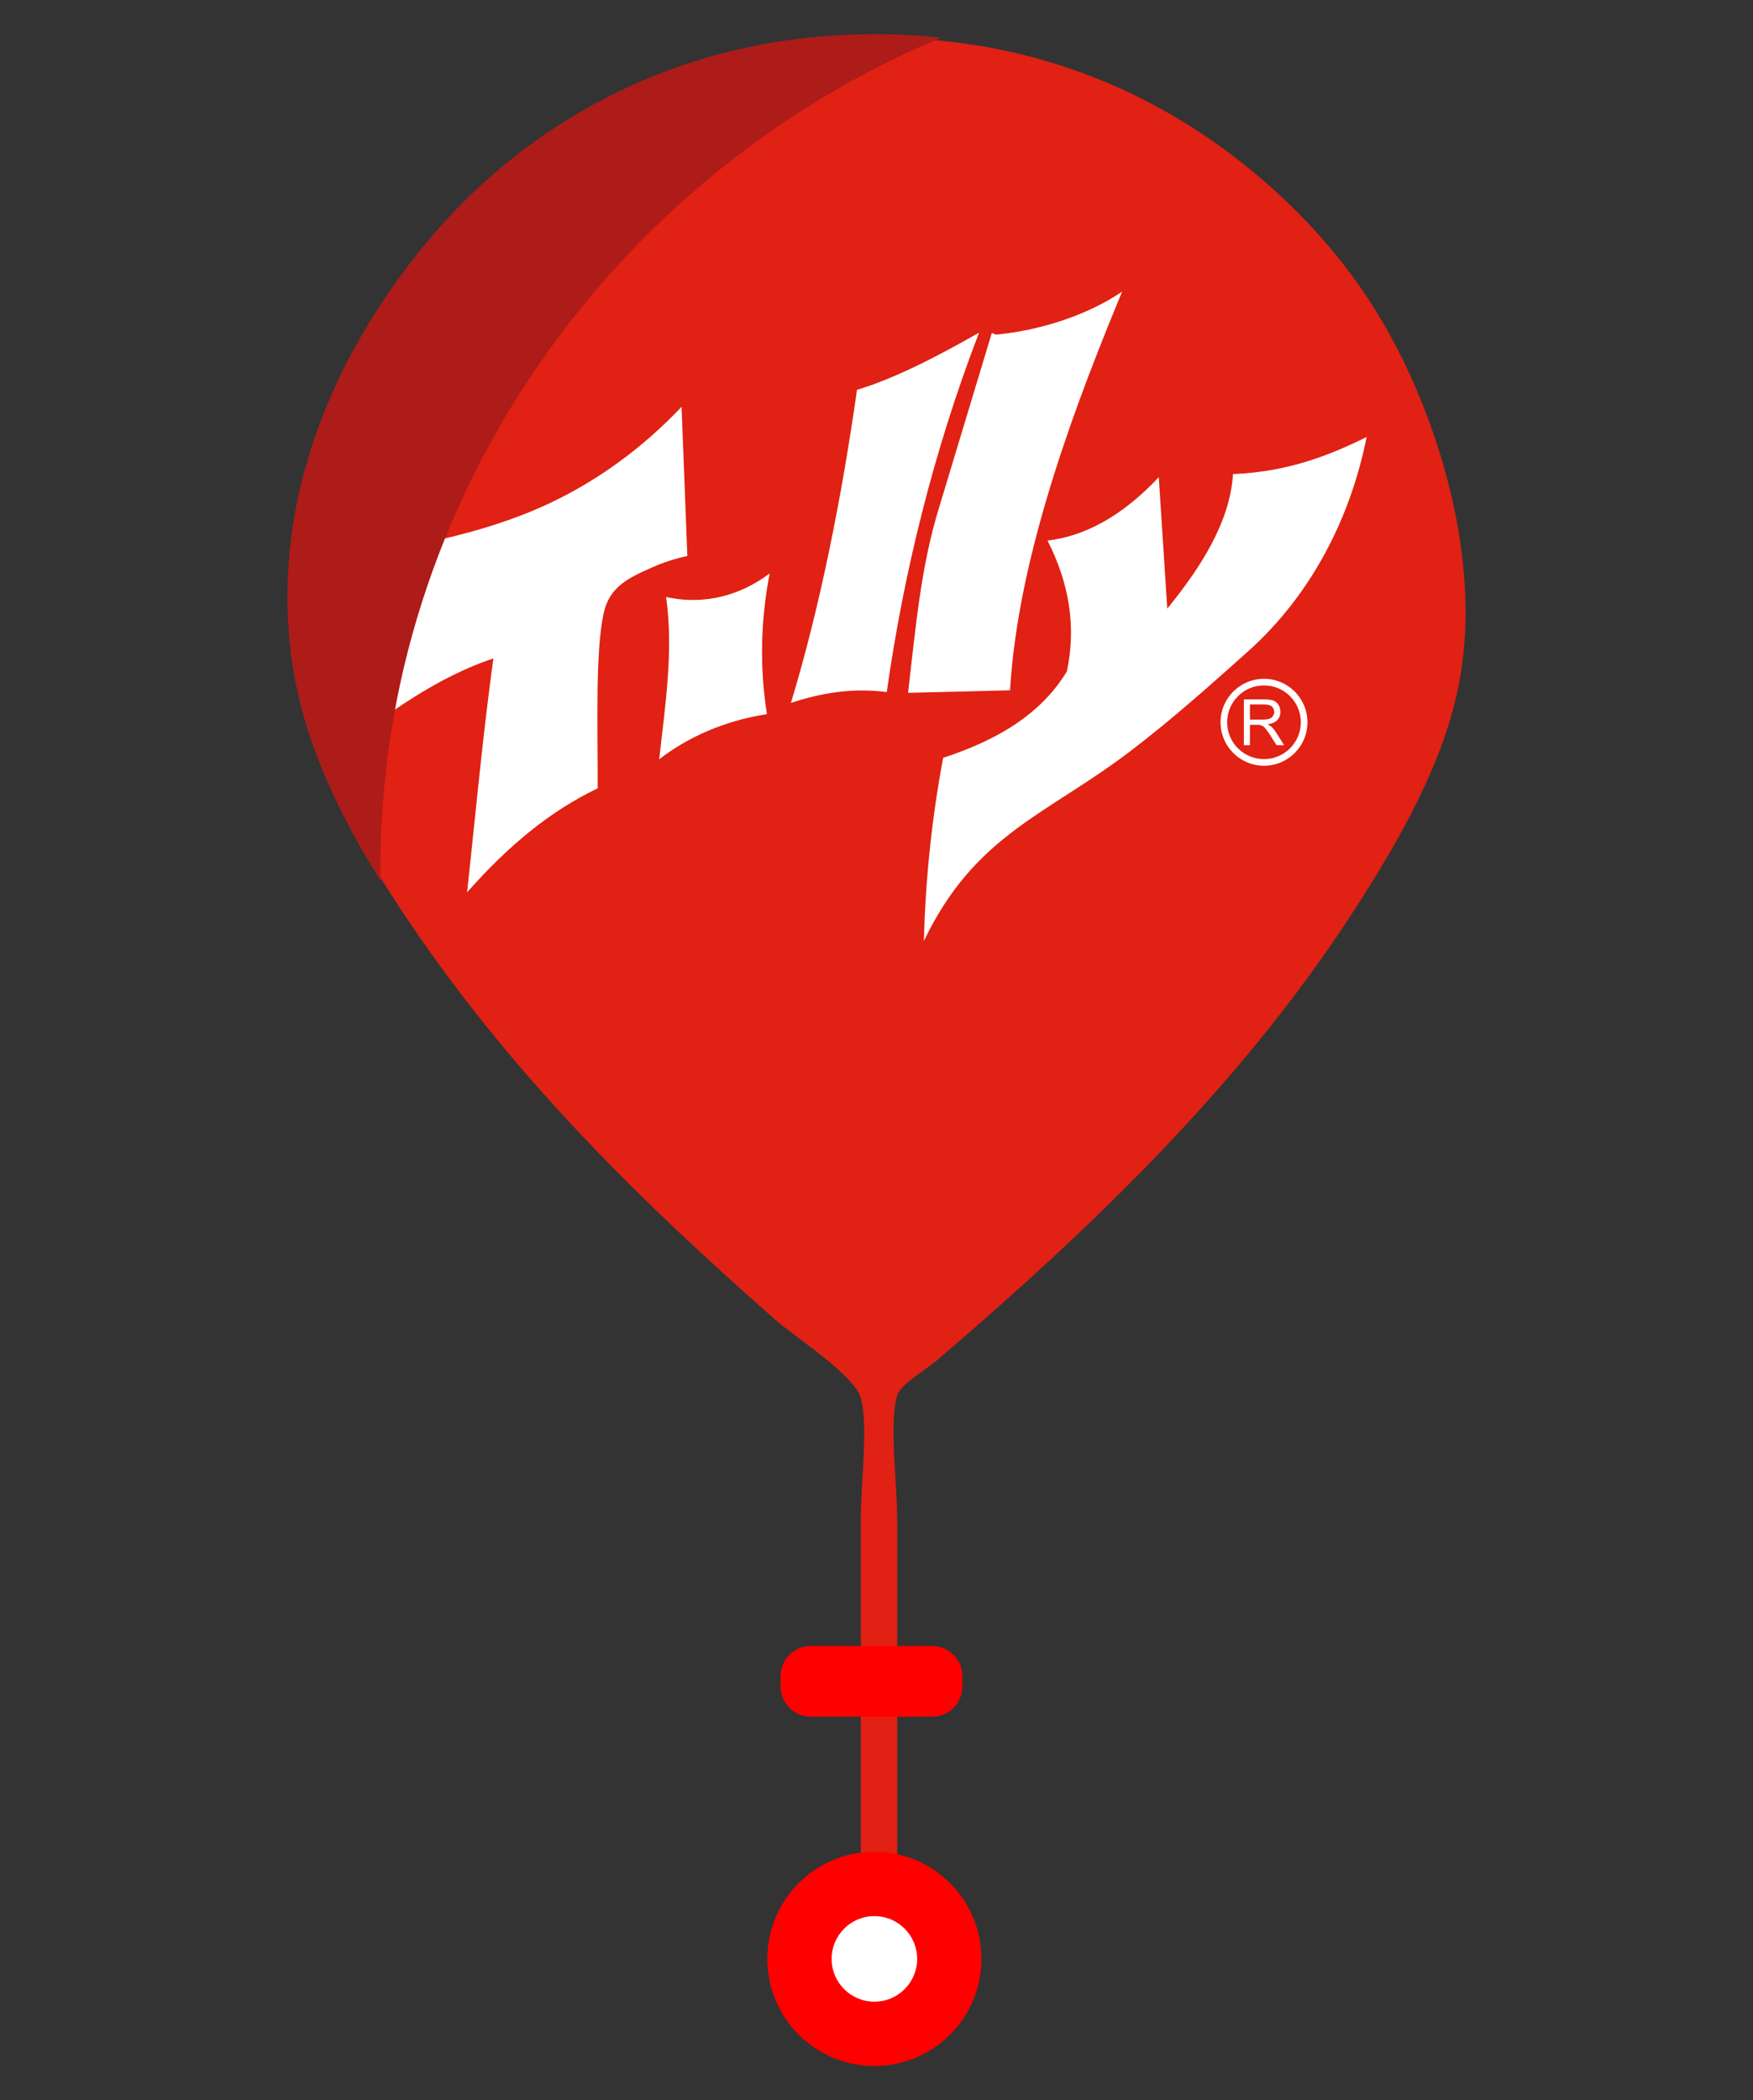 <?xml version="1.0" encoding="utf-8"?>
<!-- Generator: Adobe Illustrator 15.1.0, SVG Export Plug-In . SVG Version: 6.00 Build 0)  -->
<!DOCTYPE svg PUBLIC "-//W3C//DTD SVG 1.1//EN" "http://www.w3.org/Graphics/SVG/1.1/DTD/svg11.dtd">
<svg version="1.1" id="Layer_1" xmlns="http://www.w3.org/2000/svg" xmlns:xlink="http://www.w3.org/1999/xlink" x="0px" y="0px"
	 width="173.531px" height="207.822px" viewBox="0 0 173.531 207.822" enable-background="new 0 0 173.531 207.822"
	 xml:space="preserve">
<rect x="0" y="0" width="173.531" height="207.822" fill="#333333" stroke="none"/>
<g>
	<path fill-rule="evenodd" clip-rule="evenodd" fill="#E02113" d="M29.294,65.623c1.146,8.426,5.164,16.264,9.361,22.801
		c10.422,16.232,23.303,29.193,38.16,42.24c1.818,1.598,7.811,5.471,8.398,7.68c0.76,2.844,0,8.037,0,12.24v35.971
		c1.188-0.152,2.387-0.254,3.601-0.299v-35.672c0-4.186-0.822-9.811,0-12.48c0.35-1.143,2.697-2.416,4.078-3.6
		c15.791-13.535,30.592-27.797,41.762-45.361c3.922-6.168,8.403-13.893,9.84-21.84c1.738-9.619-0.695-19.76-3.602-27.119
		c-3.205-8.119-7.453-14.176-12.479-19.201C117.752,10.32,102.29,2.363,82.095,3.943c-16.34,1.277-29.527,9.055-38.4,19.199
		C35.647,32.344,26.833,47.52,29.294,65.623z"/>
	<path fill-rule="evenodd" clip-rule="evenodd" fill="#FF0000" d="M95.269,166.889c0,1.657-1.343,3-3,3h-12c-1.657,0-3-1.343-3-3v-1
		c0-1.657,1.343-3,3-3h12c1.657,0,3,1.343,3,3V166.889z"/>
	<g>
		<g>
			<path fill-rule="evenodd" clip-rule="evenodd" fill="#FFFFFF" d="M40.298,54.068c3.594-0.662,8.043-1.717,12.281-3.461
				c4.898-2.018,8.822-4.764,11.812-7.383c1.167-1.025,2.191-2.029,3.078-2.963c0.191,4.92,0.381,9.842,0.572,14.764
				c-1.209,0.248-2.395,0.641-3.553,1.158c-2.336,1.041-4.174,1.906-4.742,4.545c-0.826,3.846-0.559,11.166-0.58,17.287
				c-4.75,2.279-8.801,5.641-12.928,10.289c0.473-4.352,0.902-8.691,1.375-13.029c0.367-3.373,0.762-6.744,1.227-10.113
				c-3.366,1.109-6.809,3.021-10.176,5.355C40.038,64.701,40.638,59.982,40.298,54.068"/>
			<path fill-rule="evenodd" clip-rule="evenodd" fill="#FFFFFF" d="M65.938,59.08c3.914,0.861,7.461-0.234,10.252-2.334
				c-0.906,4.693-0.994,9.334-0.27,13.924c-4.359,0.686-7.941,2.363-10.67,4.477C65.858,69.775,66.687,64.348,65.938,59.08"/>
			<path fill-rule="evenodd" clip-rule="evenodd" fill="#FFFFFF" d="M78.294,69.562c2.982-0.982,6.094-1.518,9.486-1.072
				c1.664-11.73,4.621-23.844,9.14-35.572c-2.195,1.252-4.42,2.457-6.58,3.479c-1.906,0.9-3.763,1.66-5.505,2.182
				C83.343,49.066,81.214,59.949,78.294,69.562"/>
			<path fill-rule="evenodd" clip-rule="evenodd" fill="#FFFFFF" d="M98.565,33.115c4.229-0.385,8.986-1.855,12.516-4.256
				l-0.471,1.137c-2.613,6.357-5.07,12.822-7.016,19.42c-1.773,6.016-3.172,12.291-3.588,18.564l-0.023,0.334l-0.336,0.01
				c-3.109,0.076-6.225,0.152-9.334,0.229l-0.422,0.012l0.047-0.424c0.709-6.031,1.223-12.129,3.036-17.957l5.209-17.24
				L98.565,33.115z"/>
			<path fill-rule="evenodd" clip-rule="evenodd" fill="#FFFFFF" d="M103.694,53.496c3.67-0.438,7.342-2.367,11.014-6.273
				l0.842,13.006c3.549-4.352,6.225-8.758,6.504-13.312c5.408-0.227,9.463-1.809,13.234-3.672
				c-1.59,7.924-5.404,15.562-11.791,21.262c-3.584,3.199-7.348,6.582-11.578,9.811c-8.32,6.346-15.379,8.213-20.467,18.809
				c0.16-5.854,0.734-11.871,1.912-18.133c5.406-1.76,9.701-4.346,12.25-8.557C106.571,61.904,105.793,57.619,103.694,53.496"/>
			<path fill-rule="evenodd" clip-rule="evenodd" fill="#FFFFFF" d="M125.125,67.176c2.375,0,4.299,1.926,4.299,4.303
				c0,2.375-1.924,4.301-4.299,4.301c-2.377,0-4.303-1.926-4.303-4.301C120.823,69.102,122.749,67.176,125.125,67.176
				 M125.125,67.83c2.01,0,3.645,1.635,3.645,3.648s-1.635,3.646-3.645,3.646c-2.016,0-3.648-1.633-3.648-3.646
				S123.11,67.83,125.125,67.83"/>
			<path fill-rule="evenodd" clip-rule="evenodd" fill="#FFFFFF" d="M123.131,73.744v-4.531h2.01c0.402,0,0.709,0.041,0.92,0.121
				c0.211,0.082,0.377,0.225,0.502,0.432c0.127,0.205,0.189,0.434,0.189,0.682c0,0.322-0.105,0.592-0.312,0.812
				c-0.209,0.223-0.529,0.361-0.965,0.42c0.162,0.076,0.281,0.154,0.363,0.227c0.177,0.16,0.34,0.361,0.494,0.604l0.785,1.234h-0.75
				l-0.6-0.943c-0.174-0.273-0.318-0.48-0.43-0.625c-0.114-0.145-0.217-0.244-0.305-0.303c-0.09-0.057-0.182-0.098-0.275-0.121
				c-0.064-0.014-0.176-0.021-0.332-0.021h-0.695v2.014H123.131z M123.731,71.211h1.287c0.275,0,0.486-0.027,0.643-0.084
				s0.272-0.146,0.352-0.271c0.08-0.125,0.119-0.26,0.119-0.406c0-0.215-0.078-0.393-0.23-0.531
				c-0.158-0.137-0.402-0.205-0.736-0.205h-1.434V71.211z"/>
		</g>
	</g>
	<path fill-rule="evenodd" clip-rule="evenodd" fill="#AD1C18" d="M28.874,65.252c1.094,8.047,4.809,15.555,8.795,21.908
		c-0.004-0.383-0.016-0.762-0.016-1.145c0-36.729,23.205-68.848,55.53-82.289c-3.651-0.391-7.483-0.469-11.51-0.154
		c-16.34,1.277-29.525,9.055-38.4,19.199C35.226,31.973,26.413,47.148,28.874,65.252z"/>
</g>
<g>
	<defs>
		<path id="SVGID_1_" d="M75.969,193.857c0,5.846,4.737,10.587,10.587,10.587c5.845,0,10.586-4.741,10.586-10.587
			s-4.741-10.587-10.586-10.587C80.706,183.271,75.969,188.012,75.969,193.857"/>
	</defs>
	<use xlink:href="#SVGID_1_"  overflow="visible" fill="#FF0000"/>
	<clipPath id="SVGID_2_">
		<use xlink:href="#SVGID_1_"  overflow="visible"/>
	</clipPath>
	<rect x="75.969" y="183.271" clip-path="url(#SVGID_2_)" fill="#FF0000" width="21.173" height="21.174"/>
</g>
<g>
	<path fill="#FFFFFF" d="M90.79,193.857c0,2.339-1.896,4.234-4.231,4.234c-2.341,0-4.237-1.896-4.237-4.234
		c0-2.338,1.896-4.234,4.237-4.234C88.894,189.623,90.79,191.52,90.79,193.857"/>
</g>
</svg>
